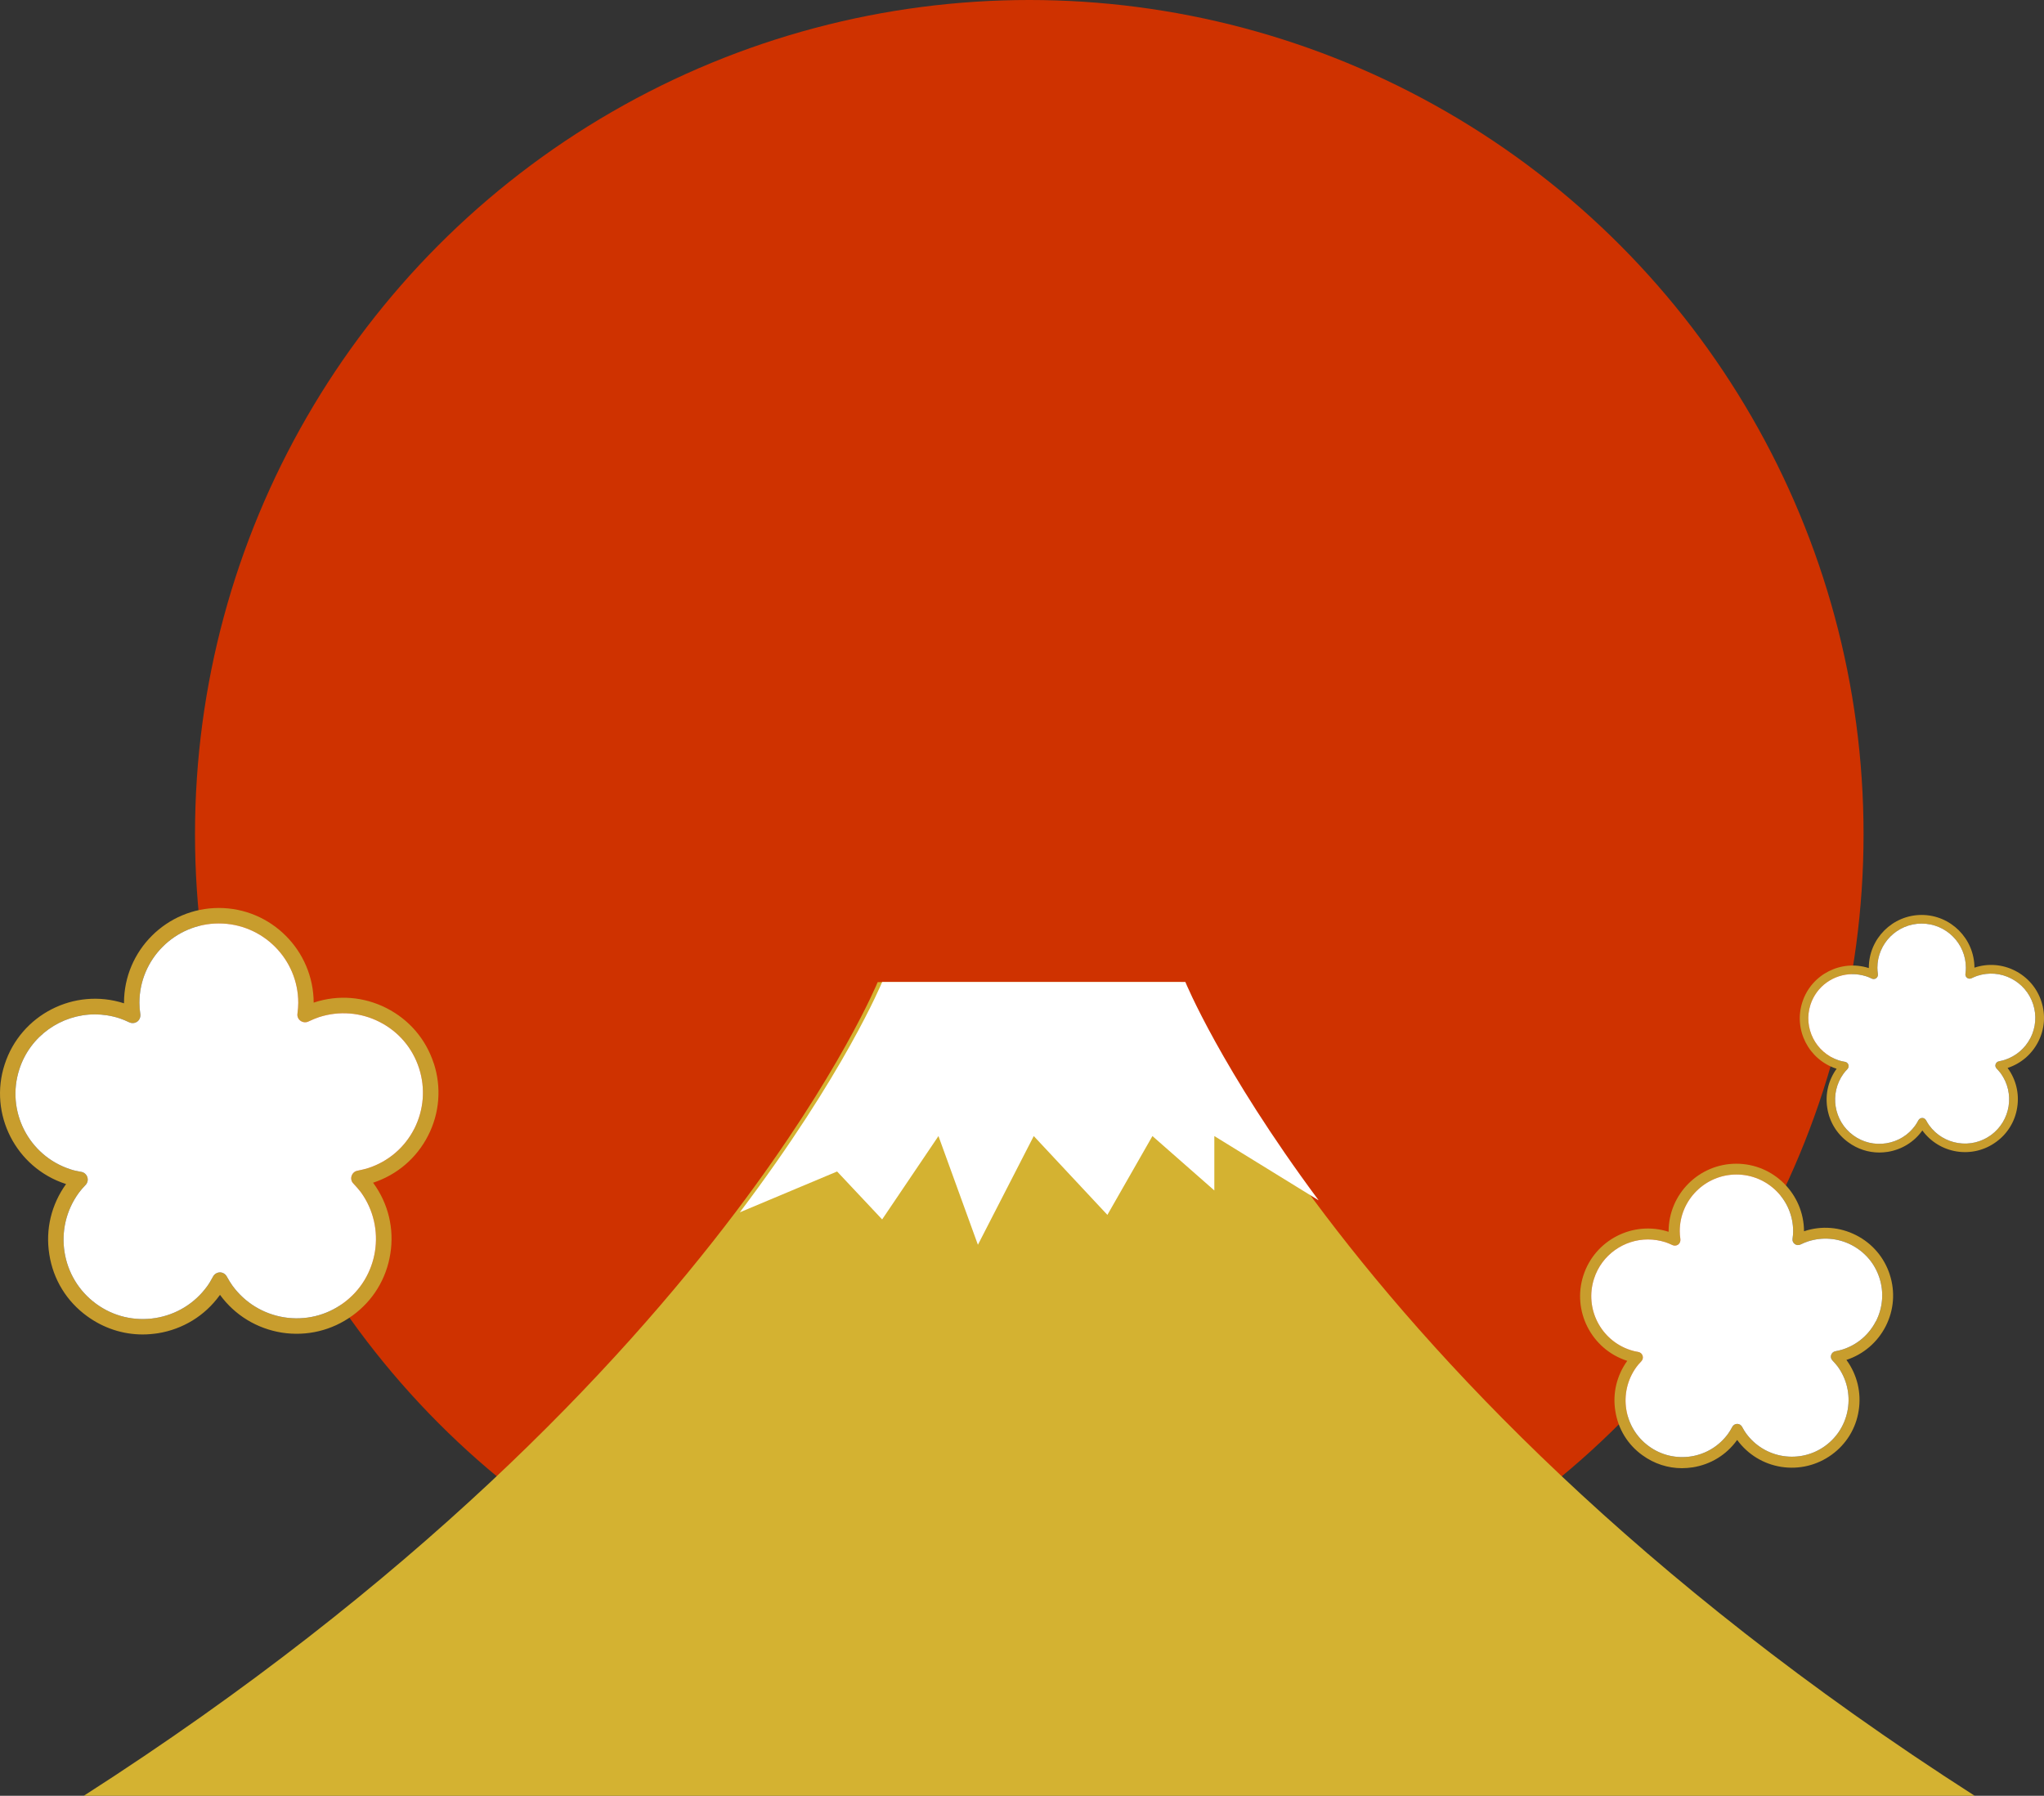 <?xml version="1.0" encoding="UTF-8"?>
<svg id="_レイヤー_2" data-name="レイヤー 2" xmlns="http://www.w3.org/2000/svg" viewBox="0 0 310.37 272.72">
  <rect x="0" y="0" width="310.37" height="272.72" fill="#333333" stroke="none"/>
  <defs>
    <style>
      .cls-1 {
        fill: #c89d2d;
      }

      .cls-1, .cls-2, .cls-3, .cls-4 {
        stroke-width: 0px;
      }

      .cls-2 {
        fill: #d4b231;
      }

      .cls-3 {
        fill: #cf3200;
      }

      .cls-4 {
        fill: #fff;
      }
    </style>
  </defs>
  <g id="illust">
    <g>
      <circle class="cls-3" cx="156.29" cy="126.68" r="126.68"/>
      <g>
        <path class="cls-2" d="M299.86,272.72H12.72c50.22-32.19,81.04-64.92,98.94-88.59,15.92-21.07,21.61-34.98,21.61-34.98h46.04s5.36,13.12,20.24,33.16c17.67,23.81,48.78,57.4,100.31,90.42Z"/>
        <path class="cls-4" d="M200.23,182.29l-15.84-9.76v8.26l-9.4-8.26-6.84,11.97-11.18-11.97-8.48,16.51-5.99-16.51-8.55,12.66-6.84-7.28-14.77,6.2c15.92-21.07,21.61-34.98,21.61-34.98h46.04s5.36,13.12,20.24,33.16Z"/>
      </g>
      <g>
        <path class="cls-1" d="M65.86,161.48c-1.19-3.66-3.73-6.63-7.17-8.38-3.42-1.74-7.33-2.06-10.98-.86-.03,0-.06.01-.08.03-.03-7.93-6.48-14.38-14.4-14.38s-14.4,6.46-14.4,14.4v.08c-7.54-2.43-15.67,1.71-18.12,9.27-2.46,7.54,1.7,15.69,9.24,18.15.03,0,.06.01.08.03-2.24,3.11-3.15,6.89-2.54,10.69.59,3.8,2.64,7.14,5.76,9.39,2.49,1.81,5.41,2.76,8.42,2.76.76,0,1.53-.07,2.29-.18,3.8-.61,7.14-2.65,9.39-5.76.03-.03.04-.06.06-.07,2.26,3.09,5.59,5.12,9.38,5.73,3.8.59,7.61-.32,10.72-2.58,3.12-2.25,5.16-5.59,5.76-9.39.61-3.8-.3-7.61-2.57-10.73-.01-.01-.03-.04-.06-.06,3.65-1.2,6.62-3.74,8.36-7.15,1.75-3.42,2.06-7.33.87-10.99ZM62.91,171.41c-1.46,2.87-3.96,5-7.02,5.99-.47.15-.98.26-1.59.39-.43.07-.77.37-.91.79-.14.41-.03.87.28,1.17.46.48.81.9,1.13,1.31,3.89,5.39,2.71,12.94-2.68,16.85-2.6,1.89-5.79,2.65-8.96,2.15-3.18-.51-5.98-2.22-7.87-4.82-.29-.4-.55-.84-.86-1.39-.21-.37-.59-.62-1.04-.62-.43.01-.83.25-1.04.64-.32.59-.59,1.06-.9,1.48-1.89,2.6-4.68,4.31-7.87,4.82-3.18.5-6.37-.26-8.96-2.15-5.39-3.91-6.57-11.46-2.68-16.83.29-.4.62-.79,1.06-1.24.3-.32.4-.77.26-1.19-.14-.41-.48-.72-.91-.79-.66-.11-1.19-.23-1.68-.4-6.33-2.06-9.79-8.87-7.73-15.19,1.64-5.08,6.38-8.33,11.46-8.33,1.24,0,2.49.19,3.73.59.46.15.94.35,1.51.62.39.18.84.14,1.2-.11.35-.26.52-.69.47-1.12-.1-.66-.14-1.22-.14-1.73,0-6.64,5.4-12.06,12.06-12.06s12.06,5.41,12.06,12.06c0,.5-.04,1.01-.12,1.63-.07.43.12.86.47,1.1.36.25.81.29,1.2.1.61-.29,1.12-.5,1.6-.66,3.07-.99,6.34-.73,9.2.73,2.87,1.46,5,3.95,5.99,7.02.99,3.05.73,6.32-.72,9.2Z"/>
        <path class="cls-4" d="M62.91,171.41c-1.46,2.87-3.96,5-7.02,5.99-.47.15-.98.26-1.59.39-.43.07-.77.37-.91.79-.14.41-.03.87.28,1.17.46.48.81.9,1.13,1.31,3.89,5.39,2.71,12.94-2.68,16.85-2.6,1.89-5.79,2.65-8.96,2.15-3.18-.51-5.98-2.22-7.87-4.82-.29-.4-.55-.84-.86-1.39-.21-.37-.59-.62-1.04-.62-.43.01-.83.25-1.04.64-.32.59-.59,1.06-.9,1.48-1.89,2.6-4.68,4.31-7.87,4.82-3.18.5-6.37-.26-8.96-2.15-5.39-3.91-6.57-11.46-2.68-16.83.29-.4.62-.79,1.06-1.24.3-.32.4-.77.26-1.19-.14-.41-.48-.72-.91-.79-.66-.11-1.19-.23-1.68-.4-6.33-2.06-9.79-8.87-7.73-15.19,1.64-5.08,6.38-8.33,11.46-8.33,1.24,0,2.49.19,3.73.59.46.15.94.35,1.51.62.39.18.84.14,1.2-.11.35-.26.52-.69.47-1.12-.1-.66-.14-1.22-.14-1.73,0-6.64,5.4-12.06,12.06-12.06s12.06,5.41,12.06,12.06c0,.5-.04,1.01-.12,1.63-.07.43.12.86.47,1.1.36.25.81.29,1.2.1.61-.29,1.12-.5,1.6-.66,3.07-.99,6.34-.73,9.2.73,2.87,1.46,5,3.95,5.99,7.02.99,3.05.73,6.32-.72,9.2Z"/>
      </g>
      <g>
        <path class="cls-1" d="M286.95,193.56c-.85-2.61-2.66-4.73-5.12-5.98-2.45-1.24-5.24-1.47-7.84-.61-.02,0-.04,0-.06.02-.02-5.66-4.62-10.26-10.28-10.26s-10.28,4.61-10.28,10.28v.06c-5.38-1.74-11.19,1.22-12.94,6.62-1.75,5.38,1.21,11.2,6.6,12.96.02,0,.04,0,.06.02-1.6,2.22-2.25,4.92-1.81,7.63.42,2.71,1.88,5.1,4.11,6.7,1.77,1.29,3.86,1.97,6.01,1.97.54,0,1.09-.05,1.64-.13,2.71-.43,5.1-1.89,6.7-4.11.02-.02.03-.04.04-.05,1.62,2.21,3.99,3.66,6.69,4.09,2.71.42,5.43-.23,7.65-1.84,2.23-1.61,3.69-3.99,4.11-6.7.43-2.71-.22-5.43-1.83-7.66,0,0-.02-.03-.04-.04,2.6-.86,4.72-2.67,5.97-5.11,1.25-2.45,1.47-5.24.62-7.85ZM284.84,200.65c-1.05,2.05-2.83,3.57-5.01,4.28-.34.11-.7.19-1.13.28-.31.05-.55.27-.65.56-.1.3-.02.62.2.84.33.35.58.64.81.94,2.78,3.85,1.93,9.24-1.91,12.03-1.85,1.35-4.13,1.89-6.4,1.54-2.27-.36-4.27-1.59-5.62-3.44-.21-.29-.39-.6-.61-1-.15-.27-.42-.44-.74-.44-.31,0-.59.18-.74.45-.23.42-.42.76-.64,1.05-1.35,1.85-3.34,3.08-5.62,3.44-2.27.35-4.55-.19-6.4-1.54-3.85-2.79-4.69-8.18-1.91-12.02.21-.29.44-.56.76-.89.22-.23.29-.55.19-.85-.1-.3-.35-.51-.65-.56-.47-.08-.85-.17-1.2-.29-4.52-1.47-6.99-6.33-5.52-10.85,1.17-3.63,4.56-5.95,8.18-5.95.89,0,1.77.14,2.66.42.33.11.67.25,1.07.44.28.13.6.1.86-.08.25-.19.37-.49.34-.8-.07-.47-.1-.87-.1-1.23,0-4.74,3.86-8.61,8.61-8.61s8.61,3.86,8.61,8.61c0,.35-.03.72-.09,1.16-.05.31.09.61.34.79.26.18.58.21.86.07.43-.21.8-.35,1.14-.47,2.19-.71,4.53-.52,6.57.52,2.05,1.05,3.57,2.82,4.28,5.01.71,2.18.52,4.52-.51,6.57Z"/>
        <path class="cls-4" d="M284.84,200.65c-1.05,2.05-2.83,3.57-5.01,4.28-.34.11-.7.19-1.13.28-.31.05-.55.27-.65.56-.1.3-.02.62.2.84.33.35.58.64.81.94,2.78,3.85,1.93,9.24-1.91,12.03-1.85,1.35-4.13,1.89-6.4,1.54-2.27-.36-4.27-1.59-5.62-3.44-.21-.29-.39-.6-.61-1-.15-.27-.42-.44-.74-.44-.31,0-.59.18-.74.45-.23.42-.42.76-.64,1.05-1.35,1.85-3.34,3.08-5.62,3.44-2.27.35-4.55-.19-6.4-1.54-3.85-2.79-4.69-8.18-1.91-12.02.21-.29.44-.56.76-.89.22-.23.29-.55.19-.85-.1-.3-.35-.51-.65-.56-.47-.08-.85-.17-1.2-.29-4.52-1.47-6.99-6.33-5.52-10.85,1.17-3.63,4.56-5.95,8.18-5.95.89,0,1.77.14,2.66.42.33.11.67.25,1.07.44.28.13.6.1.86-.08.25-.19.37-.49.34-.8-.07-.47-.1-.87-.1-1.23,0-4.74,3.86-8.61,8.61-8.61s8.61,3.86,8.61,8.61c0,.35-.03.72-.09,1.16-.05.31.09.61.34.79.26.18.58.21.86.07.43-.21.8-.35,1.14-.47,2.19-.71,4.53-.52,6.57.52,2.05,1.05,3.57,2.82,4.28,5.01.71,2.18.52,4.52-.51,6.57Z"/>
      </g>
      <g>
        <path class="cls-1" d="M309.97,152.09c-.66-2.04-2.08-3.69-3.99-4.67-1.91-.97-4.08-1.15-6.12-.48-.02,0-.03,0-.05.02-.02-4.42-3.61-8.01-8.02-8.01s-8.02,3.6-8.02,8.02v.05c-4.2-1.35-8.73.95-10.09,5.16-1.37,4.2.95,8.74,5.15,10.11.02,0,.03,0,.05.02-1.25,1.73-1.75,3.84-1.42,5.95.33,2.12,1.47,3.98,3.21,5.23,1.38,1.01,3.02,1.54,4.69,1.54.42,0,.85-.04,1.28-.1,2.12-.34,3.98-1.48,5.23-3.21.02-.02.02-.03.03-.04,1.26,1.72,3.12,2.85,5.22,3.19,2.12.33,4.24-.18,5.97-1.44,1.74-1.25,2.88-3.12,3.21-5.23.34-2.12-.17-4.24-1.43-5.98,0,0-.02-.02-.03-.03,2.03-.67,3.68-2.08,4.65-3.98.98-1.91,1.15-4.08.48-6.12ZM308.32,157.62c-.82,1.6-2.21,2.78-3.91,3.34-.26.08-.55.15-.88.22-.24.04-.43.21-.51.44-.08.23-.02.48.15.65.25.27.45.5.63.73,2.17,3,1.51,7.21-1.49,9.39-1.45,1.05-3.22,1.48-4.99,1.2-1.77-.28-3.33-1.24-4.38-2.68-.16-.22-.31-.47-.48-.78-.12-.21-.33-.35-.58-.35-.24,0-.46.14-.58.35-.18.33-.33.59-.5.82-1.05,1.45-2.61,2.4-4.39,2.68-1.77.28-3.55-.15-4.99-1.2-3-2.18-3.66-6.39-1.49-9.38.16-.22.35-.44.59-.69.17-.18.22-.43.15-.66-.08-.23-.27-.4-.51-.44-.37-.06-.66-.13-.94-.22-3.52-1.15-5.45-4.94-4.31-8.46.92-2.83,3.55-4.64,6.39-4.64.69,0,1.38.11,2.08.33.25.08.52.19.84.35.22.1.47.08.67-.06.19-.15.29-.38.26-.62-.05-.37-.08-.68-.08-.96,0-3.7,3.01-6.72,6.72-6.72s6.72,3.02,6.72,6.72c0,.28-.02.56-.07.91-.04.24.07.48.26.62.2.14.45.16.67.05.34-.16.62-.28.89-.37,1.71-.55,3.53-.41,5.12.41,1.6.82,2.78,2.2,3.34,3.91.55,1.7.41,3.52-.4,5.12Z"/>
        <path class="cls-4" d="M308.32,157.62c-.82,1.6-2.21,2.78-3.91,3.34-.26.08-.55.15-.88.22-.24.04-.43.21-.51.44-.08.23-.02.48.15.65.25.27.45.5.63.73,2.17,3,1.51,7.21-1.49,9.39-1.45,1.05-3.22,1.48-4.99,1.2-1.77-.28-3.33-1.24-4.38-2.68-.16-.22-.31-.47-.48-.78-.12-.21-.33-.35-.58-.35-.24,0-.46.14-.58.35-.18.33-.33.59-.5.82-1.05,1.45-2.61,2.4-4.39,2.68-1.77.28-3.55-.15-4.99-1.2-3-2.18-3.66-6.39-1.49-9.38.16-.22.35-.44.59-.69.17-.18.22-.43.15-.66-.08-.23-.27-.4-.51-.44-.37-.06-.66-.13-.94-.22-3.52-1.15-5.45-4.94-4.31-8.46.92-2.83,3.55-4.64,6.39-4.64.69,0,1.38.11,2.08.33.25.08.52.19.84.35.22.1.47.08.67-.06.19-.15.29-.38.26-.62-.05-.37-.08-.68-.08-.96,0-3.7,3.01-6.72,6.72-6.72s6.72,3.02,6.72,6.72c0,.28-.02.56-.07.91-.04.24.07.48.26.62.2.14.45.16.67.05.34-.16.62-.28.89-.37,1.71-.55,3.53-.41,5.12.41,1.6.82,2.78,2.2,3.34,3.91.55,1.7.41,3.52-.4,5.12Z"/>
      </g>
    </g>
  </g>
</svg>